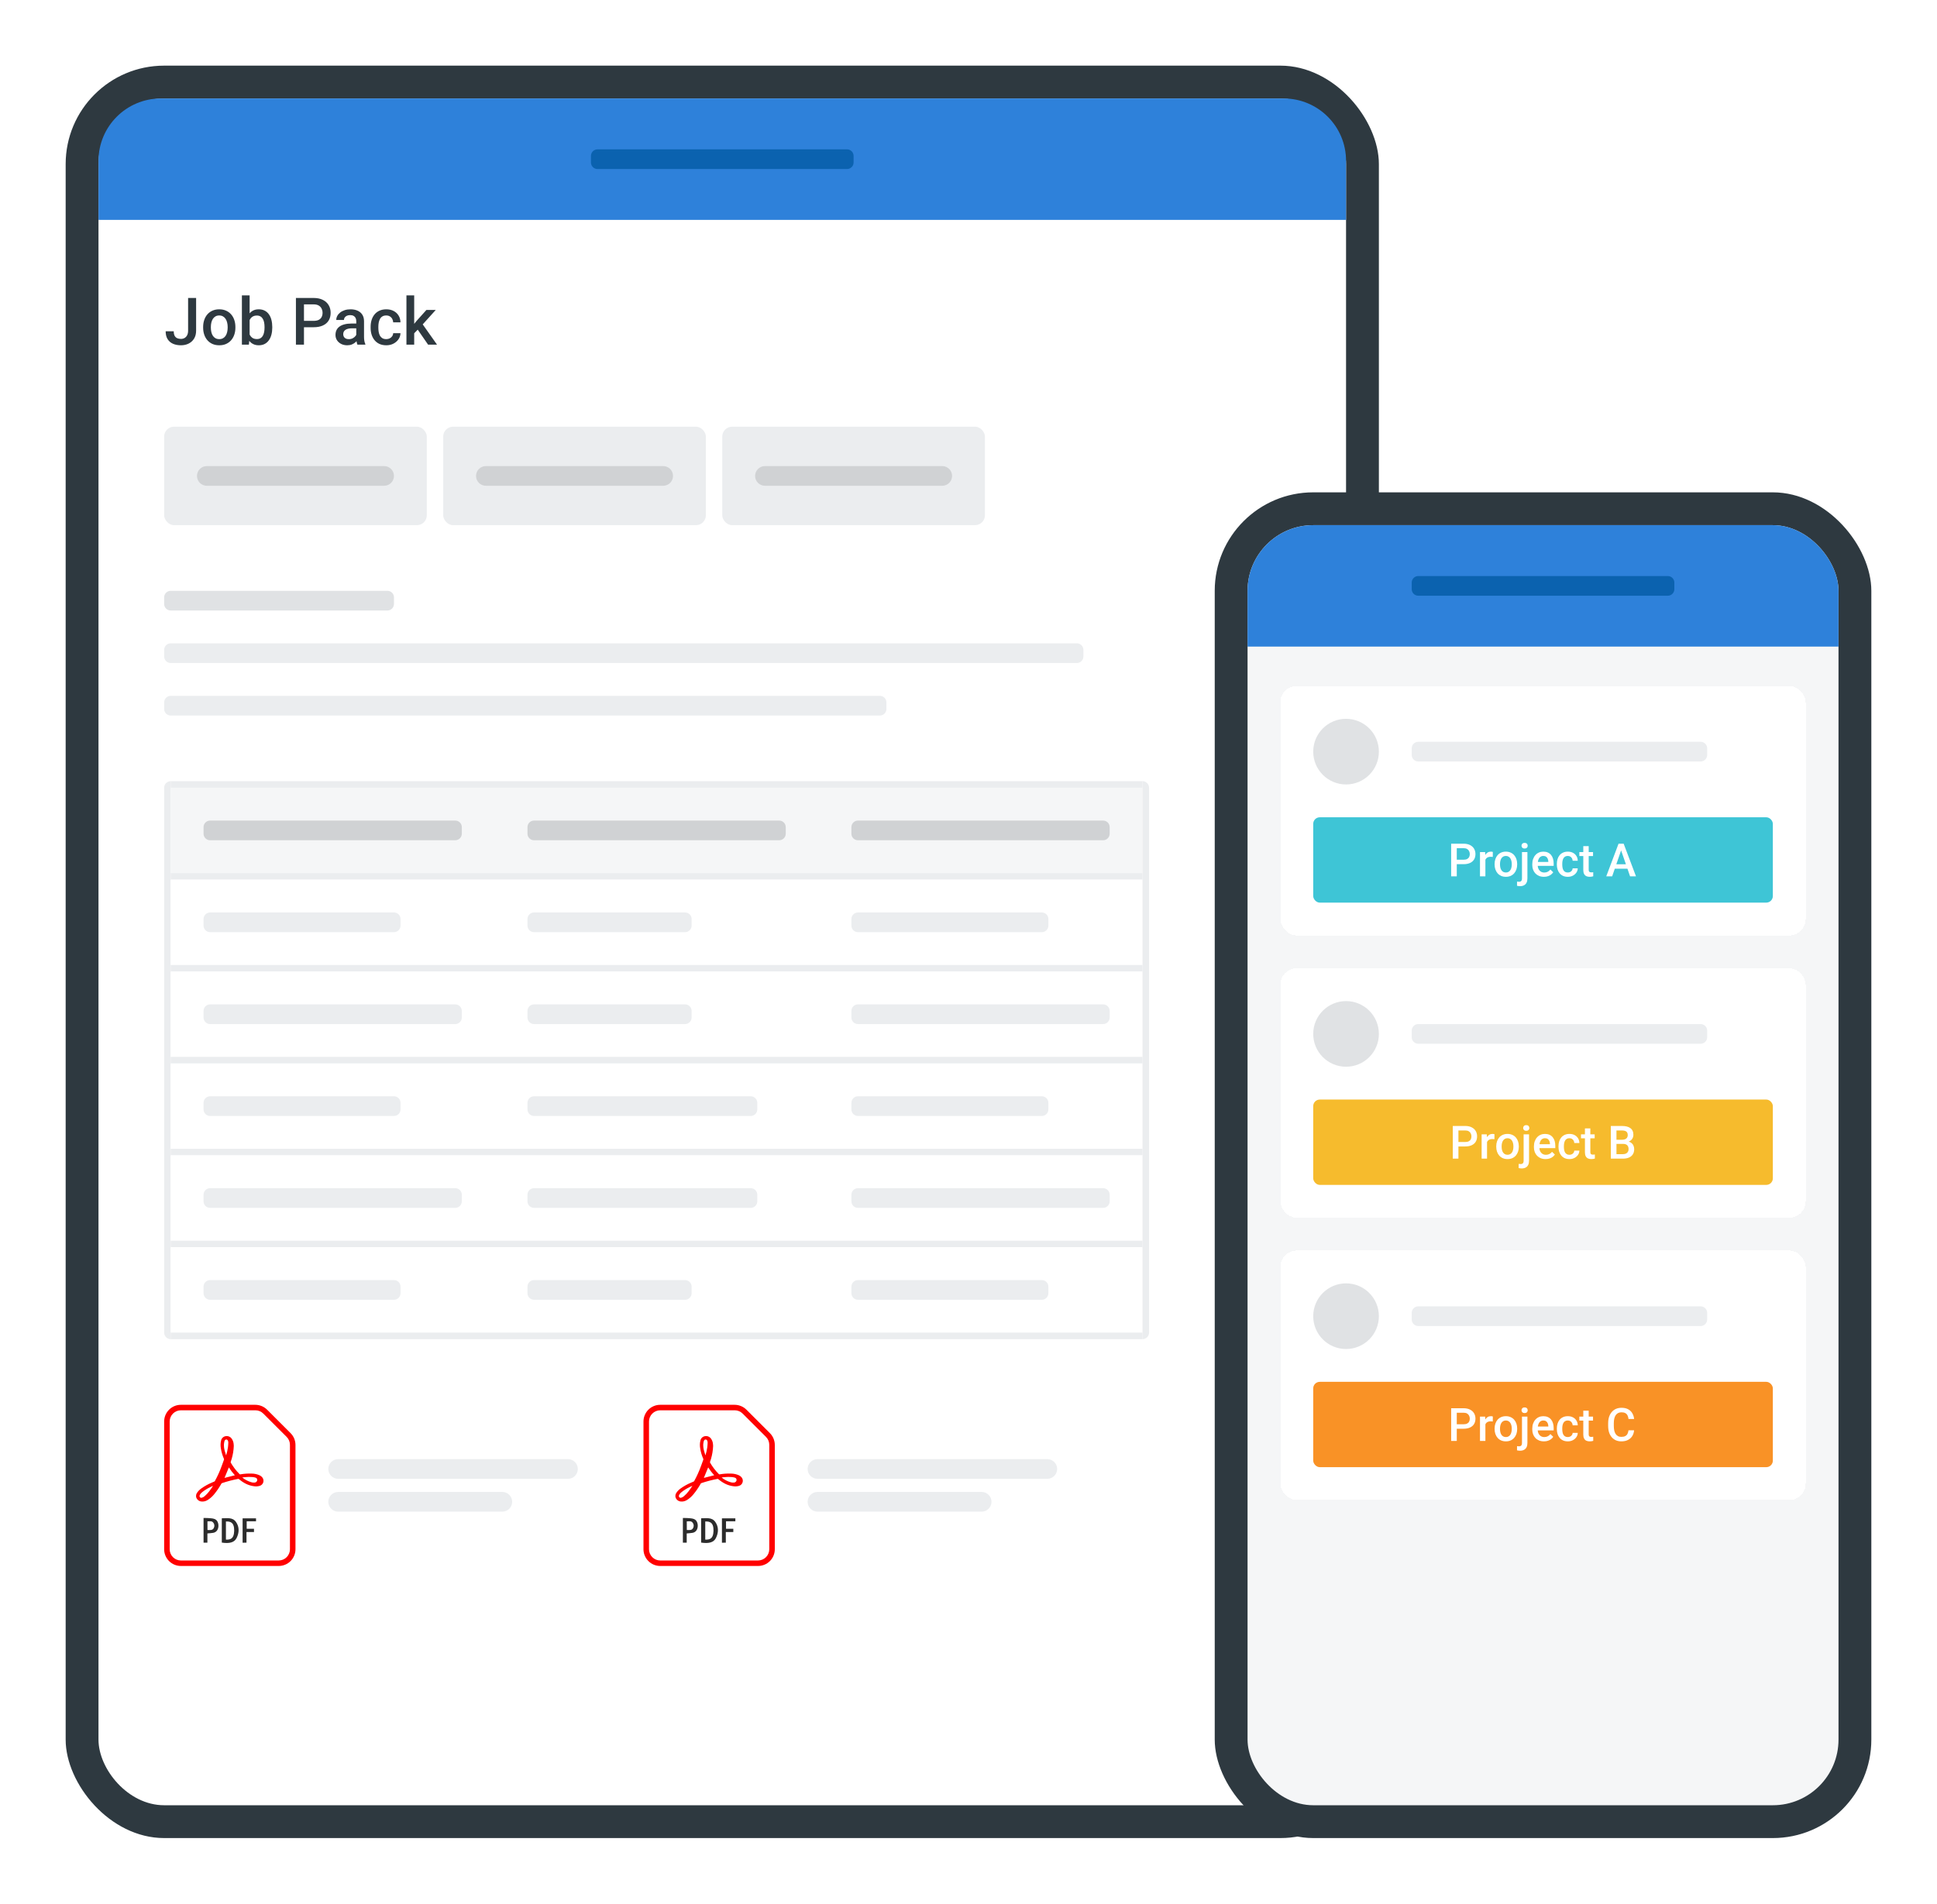 <svg width="590" height="580" viewBox="0 0 590 580" fill="none" xmlns="http://www.w3.org/2000/svg">
<g filter="url(#filter0_d_8_4603)">
<rect x="20" y="15" width="400" height="540" rx="30" fill="#2E3940"/>
<rect x="30" y="25" width="380" height="520" rx="20" fill="white"/>
<path d="M30 44C30 33.507 38.507 25 49 25H391C401.493 25 410 33.507 410 44V62H30V44Z" fill="#2E81DA"/>
<path d="M180 42.5C180 41.395 180.895 40.5 182 40.5H258C259.105 40.5 260 41.395 260 42.5V44.5C260 45.605 259.105 46.5 258 46.5H182C180.895 46.5 180 45.605 180 44.5V42.5Z" fill="#0B62AF"/>
<path d="M57.295 95.732V85.781H59.736V95.732C59.736 96.676 59.535 97.481 59.131 98.144C58.727 98.809 58.177 99.316 57.48 99.668C56.784 100.02 55.993 100.195 55.107 100.195C54.203 100.195 53.398 100.042 52.695 99.736C51.999 99.43 51.452 98.962 51.055 98.33C50.658 97.699 50.459 96.898 50.459 95.928H52.92C52.92 96.488 53.008 96.94 53.184 97.285C53.366 97.624 53.62 97.871 53.945 98.027C54.277 98.177 54.665 98.252 55.107 98.252C55.531 98.252 55.905 98.158 56.23 97.969C56.562 97.773 56.823 97.49 57.012 97.119C57.2 96.742 57.295 96.279 57.295 95.732ZM61.875 94.834V94.609C61.875 93.848 61.986 93.141 62.207 92.49C62.428 91.833 62.747 91.263 63.164 90.781C63.587 90.293 64.102 89.915 64.707 89.648C65.319 89.375 66.009 89.238 66.777 89.238C67.552 89.238 68.242 89.375 68.848 89.648C69.46 89.915 69.977 90.293 70.4 90.781C70.824 91.263 71.146 91.833 71.367 92.49C71.588 93.141 71.699 93.848 71.699 94.609V94.834C71.699 95.596 71.588 96.302 71.367 96.953C71.146 97.604 70.824 98.174 70.4 98.662C69.977 99.144 69.463 99.522 68.857 99.795C68.252 100.062 67.565 100.195 66.797 100.195C66.022 100.195 65.329 100.062 64.717 99.795C64.111 99.522 63.597 99.144 63.174 98.662C62.751 98.174 62.428 97.604 62.207 96.953C61.986 96.302 61.875 95.596 61.875 94.834ZM64.228 94.609V94.834C64.228 95.309 64.277 95.758 64.375 96.182C64.473 96.605 64.626 96.976 64.834 97.295C65.042 97.614 65.309 97.865 65.635 98.047C65.96 98.229 66.348 98.32 66.797 98.32C67.233 98.32 67.611 98.229 67.93 98.047C68.255 97.865 68.522 97.614 68.731 97.295C68.939 96.976 69.092 96.605 69.189 96.182C69.294 95.758 69.346 95.309 69.346 94.834V94.609C69.346 94.141 69.294 93.698 69.189 93.281C69.092 92.858 68.936 92.484 68.721 92.158C68.512 91.833 68.245 91.579 67.92 91.397C67.601 91.208 67.22 91.113 66.777 91.113C66.335 91.113 65.951 91.208 65.625 91.397C65.306 91.579 65.042 91.833 64.834 92.158C64.626 92.484 64.473 92.858 64.375 93.281C64.277 93.698 64.228 94.141 64.228 94.609ZM73.682 85H76.035V97.744L75.811 100H73.682V85ZM82.93 94.619V94.824C82.93 95.606 82.842 96.325 82.666 96.982C82.497 97.633 82.236 98.2 81.885 98.682C81.54 99.163 81.11 99.538 80.596 99.805C80.088 100.065 79.499 100.195 78.828 100.195C78.171 100.195 77.598 100.072 77.109 99.824C76.621 99.577 76.211 99.225 75.879 98.769C75.553 98.314 75.29 97.77 75.088 97.139C74.886 96.507 74.743 95.811 74.658 95.049V94.394C74.743 93.626 74.886 92.93 75.088 92.305C75.29 91.673 75.553 91.13 75.879 90.674C76.211 90.212 76.618 89.857 77.1 89.609C77.588 89.362 78.158 89.238 78.809 89.238C79.486 89.238 80.081 89.368 80.596 89.629C81.117 89.889 81.549 90.26 81.894 90.742C82.24 91.217 82.497 91.784 82.666 92.441C82.842 93.099 82.93 93.825 82.93 94.619ZM80.576 94.824V94.619C80.576 94.144 80.537 93.698 80.459 93.281C80.381 92.858 80.251 92.487 80.068 92.168C79.893 91.849 79.652 91.598 79.346 91.416C79.046 91.227 78.672 91.133 78.223 91.133C77.806 91.133 77.448 91.204 77.148 91.348C76.849 91.491 76.598 91.686 76.397 91.934C76.195 92.181 76.035 92.467 75.918 92.793C75.807 93.118 75.732 93.47 75.693 93.848V95.615C75.752 96.103 75.876 96.553 76.064 96.963C76.26 97.367 76.533 97.692 76.885 97.939C77.236 98.18 77.689 98.301 78.242 98.301C78.678 98.301 79.046 98.213 79.346 98.037C79.645 97.861 79.883 97.617 80.059 97.305C80.241 96.986 80.371 96.615 80.449 96.191C80.534 95.768 80.576 95.312 80.576 94.824ZM95.537 94.697H91.836V92.754H95.537C96.182 92.754 96.703 92.65 97.1 92.441C97.497 92.233 97.787 91.947 97.969 91.582C98.158 91.211 98.252 90.788 98.252 90.312C98.252 89.863 98.158 89.443 97.969 89.053C97.787 88.656 97.497 88.337 97.1 88.096C96.703 87.855 96.182 87.734 95.537 87.734H92.588V100H90.137V85.781H95.537C96.637 85.781 97.572 85.977 98.34 86.367C99.115 86.751 99.704 87.285 100.107 87.969C100.511 88.646 100.713 89.421 100.713 90.293C100.713 91.211 100.511 91.999 100.107 92.656C99.704 93.314 99.115 93.818 98.34 94.17C97.572 94.522 96.637 94.697 95.537 94.697ZM108.516 97.881V92.842C108.516 92.464 108.447 92.139 108.311 91.865C108.174 91.592 107.965 91.38 107.686 91.231C107.412 91.081 107.067 91.006 106.65 91.006C106.266 91.006 105.934 91.071 105.654 91.201C105.374 91.331 105.156 91.507 105 91.728C104.844 91.95 104.766 92.201 104.766 92.481H102.422C102.422 92.064 102.523 91.66 102.725 91.269C102.926 90.879 103.219 90.531 103.604 90.225C103.988 89.919 104.447 89.678 104.98 89.502C105.514 89.326 106.113 89.238 106.777 89.238C107.572 89.238 108.275 89.372 108.887 89.639C109.505 89.906 109.99 90.309 110.342 90.85C110.7 91.383 110.879 92.054 110.879 92.861V97.559C110.879 98.04 110.911 98.473 110.977 98.857C111.048 99.235 111.149 99.564 111.279 99.844V100H108.867C108.757 99.746 108.669 99.424 108.604 99.033C108.545 98.636 108.516 98.252 108.516 97.881ZM108.857 93.574L108.877 95.029H107.188C106.751 95.029 106.367 95.072 106.035 95.156C105.703 95.234 105.426 95.352 105.205 95.508C104.984 95.664 104.818 95.853 104.707 96.074C104.596 96.296 104.541 96.546 104.541 96.826C104.541 97.106 104.606 97.363 104.736 97.598C104.867 97.826 105.055 98.005 105.303 98.135C105.557 98.265 105.863 98.33 106.221 98.33C106.702 98.33 107.122 98.232 107.48 98.037C107.845 97.835 108.132 97.591 108.34 97.305C108.548 97.012 108.659 96.735 108.672 96.475L109.434 97.519C109.355 97.787 109.222 98.073 109.033 98.379C108.844 98.685 108.597 98.978 108.291 99.258C107.992 99.531 107.63 99.756 107.207 99.932C106.79 100.107 106.309 100.195 105.762 100.195C105.072 100.195 104.456 100.059 103.916 99.785C103.376 99.505 102.952 99.131 102.646 98.662C102.34 98.187 102.188 97.65 102.188 97.051C102.188 96.491 102.292 95.996 102.5 95.566C102.715 95.13 103.027 94.766 103.438 94.473C103.854 94.18 104.362 93.958 104.961 93.809C105.56 93.652 106.243 93.574 107.012 93.574H108.857ZM117.656 98.32C118.04 98.32 118.385 98.245 118.691 98.096C119.004 97.939 119.255 97.725 119.443 97.451C119.639 97.178 119.746 96.862 119.766 96.504H121.982C121.969 97.188 121.768 97.809 121.377 98.369C120.986 98.929 120.469 99.375 119.824 99.707C119.18 100.033 118.467 100.195 117.686 100.195C116.878 100.195 116.175 100.059 115.576 99.785C114.977 99.505 114.479 99.121 114.082 98.633C113.685 98.144 113.385 97.581 113.184 96.943C112.988 96.305 112.891 95.622 112.891 94.893V94.551C112.891 93.822 112.988 93.138 113.184 92.5C113.385 91.856 113.685 91.289 114.082 90.801C114.479 90.312 114.977 89.932 115.576 89.658C116.175 89.378 116.875 89.238 117.676 89.238C118.522 89.238 119.264 89.408 119.902 89.746C120.54 90.078 121.042 90.544 121.406 91.143C121.777 91.735 121.969 92.425 121.982 93.213H119.766C119.746 92.822 119.648 92.471 119.473 92.158C119.303 91.839 119.062 91.585 118.75 91.397C118.444 91.208 118.076 91.113 117.646 91.113C117.171 91.113 116.777 91.211 116.465 91.406C116.152 91.595 115.908 91.856 115.732 92.188C115.557 92.513 115.43 92.881 115.352 93.291C115.28 93.695 115.244 94.115 115.244 94.551V94.893C115.244 95.329 115.28 95.752 115.352 96.162C115.423 96.572 115.547 96.94 115.723 97.266C115.905 97.585 116.152 97.842 116.465 98.037C116.777 98.226 117.174 98.32 117.656 98.32ZM126.162 85V100H123.799V85H126.162ZM132.725 89.434L128.125 94.531L125.605 97.109L124.99 95.117L126.895 92.764L129.883 89.434H132.725ZM130.391 100L126.963 95.039L128.447 93.389L133.115 100H130.391Z" fill="#2E3940"/>
<rect x="50" y="125" width="80" height="30" rx="3" fill="#EBEDEF"/>
<path d="M60 140C60 138.343 61.343 137 63 137H117C118.657 137 120 138.343 120 140C120 141.657 118.657 143 117 143H63C61.343 143 60 141.657 60 140Z" fill="#D0D2D4"/>
<rect x="135" y="125" width="80" height="30" rx="3" fill="#EBEDEF"/>
<path d="M145 140C145 138.343 146.343 137 148 137H202C203.657 137 205 138.343 205 140C205 141.657 203.657 143 202 143H148C146.343 143 145 141.657 145 140Z" fill="#D0D2D4"/>
<rect x="220" y="125" width="80" height="30" rx="3" fill="#EBEDEF"/>
<path d="M230 140C230 138.343 231.343 137 233 137H287C288.657 137 290 138.343 290 140C290 141.657 288.657 143 287 143H233C231.343 143 230 141.657 230 140Z" fill="#D0D2D4"/>
<path d="M50 177C50 175.895 50.895 175 52 175H118C119.105 175 120 175.895 120 177V179C120 180.105 119.105 181 118 181H52C50.895 181 50 180.105 50 179V177Z" fill="#E0E2E4"/>
<path d="M50 193C50 191.895 50.895 191 52 191H328C329.105 191 330 191.895 330 193V195C330 196.105 329.105 197 328 197H52C50.895 197 50 196.105 50 195V193Z" fill="#EBEDEF"/>
<path d="M50 209C50 207.895 50.895 207 52 207H268C269.105 207 270 207.895 270 209V211C270 212.105 269.105 213 268 213H52C50.895 213 50 212.105 50 211V209Z" fill="#EBEDEF"/>
<path d="M50 235C50 233.895 50.895 233 52 233V403C50.895 403 50 402.105 50 401V235Z" fill="#EBEDEF"/>
<rect x="52" y="233" width="296" height="2" fill="#EBEDEF"/>
<rect width="296" height="26" transform="translate(52 235)" fill="#F5F6F7"/>
<path d="M62 247C62 245.895 62.895 245 64 245H138.667C139.771 245 140.667 245.895 140.667 247V249C140.667 250.105 139.771 251 138.667 251H64C62.895 251 62 250.105 62 249V247Z" fill="#D0D2D4"/>
<path d="M160.667 247C160.667 245.895 161.562 245 162.667 245H237.333C238.438 245 239.333 245.895 239.333 247V249C239.333 250.105 238.438 251 237.333 251H162.667C161.562 251 160.667 250.105 160.667 249V247Z" fill="#D0D2D4"/>
<path d="M259.333 247C259.333 245.895 260.229 245 261.333 245H336C337.105 245 338 245.895 338 247V249C338 250.105 337.105 251 336 251H261.333C260.229 251 259.333 250.105 259.333 249V247Z" fill="#D0D2D4"/>
<rect x="52" y="261" width="296" height="2" fill="#EBEDEF"/>
<rect width="296" height="26" transform="translate(52 263)" fill="white"/>
<path d="M62 275C62 273.895 62.895 273 64 273H120C121.105 273 122 273.895 122 275V277C122 278.105 121.105 279 120 279H64C62.895 279 62 278.105 62 277V275Z" fill="#EBEDEF"/>
<path d="M160.667 275C160.667 273.895 161.562 273 162.667 273H208.667C209.771 273 210.667 273.895 210.667 275V277C210.667 278.105 209.771 279 208.667 279H162.667C161.562 279 160.667 278.105 160.667 277V275Z" fill="#EBEDEF"/>
<path d="M259.333 275C259.333 273.895 260.229 273 261.333 273H317.333C318.438 273 319.333 273.895 319.333 275V277C319.333 278.105 318.438 279 317.333 279H261.333C260.229 279 259.333 278.105 259.333 277V275Z" fill="#EBEDEF"/>
<rect x="52" y="289" width="296" height="2" fill="#EBEDEF"/>
<rect width="296" height="26" transform="translate(52 291)" fill="white"/>
<path d="M62 303C62 301.895 62.895 301 64 301H138.667C139.771 301 140.667 301.895 140.667 303V305C140.667 306.105 139.771 307 138.667 307H64C62.895 307 62 306.105 62 305V303Z" fill="#EBEDEF"/>
<path d="M160.667 303C160.667 301.895 161.562 301 162.667 301H208.667C209.771 301 210.667 301.895 210.667 303V305C210.667 306.105 209.771 307 208.667 307H162.667C161.562 307 160.667 306.105 160.667 305V303Z" fill="#EBEDEF"/>
<path d="M259.333 303C259.333 301.895 260.229 301 261.333 301H336C337.105 301 338 301.895 338 303V305C338 306.105 337.105 307 336 307H261.333C260.229 307 259.333 306.105 259.333 305V303Z" fill="#EBEDEF"/>
<rect x="52" y="317" width="296" height="2" fill="#EBEDEF"/>
<rect width="296" height="26" transform="translate(52 319)" fill="white"/>
<path d="M62 331C62 329.895 62.895 329 64 329H120C121.105 329 122 329.895 122 331V333C122 334.105 121.105 335 120 335H64C62.895 335 62 334.105 62 333V331Z" fill="#EBEDEF"/>
<path d="M160.667 331C160.667 329.895 161.562 329 162.667 329H228.667C229.771 329 230.667 329.895 230.667 331V333C230.667 334.105 229.771 335 228.667 335H162.667C161.562 335 160.667 334.105 160.667 333V331Z" fill="#EBEDEF"/>
<path d="M259.333 331C259.333 329.895 260.229 329 261.333 329H317.333C318.438 329 319.333 329.895 319.333 331V333C319.333 334.105 318.438 335 317.333 335H261.333C260.229 335 259.333 334.105 259.333 333V331Z" fill="#EBEDEF"/>
<rect x="52" y="345" width="296" height="2" fill="#EBEDEF"/>
<rect width="296" height="26" transform="translate(52 347)" fill="white"/>
<path d="M62 359C62 357.895 62.895 357 64 357H138.667C139.771 357 140.667 357.895 140.667 359V361C140.667 362.105 139.771 363 138.667 363H64C62.895 363 62 362.105 62 361V359Z" fill="#EBEDEF"/>
<path d="M160.667 359C160.667 357.895 161.562 357 162.667 357H228.667C229.771 357 230.667 357.895 230.667 359V361C230.667 362.105 229.771 363 228.667 363H162.667C161.562 363 160.667 362.105 160.667 361V359Z" fill="#EBEDEF"/>
<path d="M259.333 359C259.333 357.895 260.229 357 261.333 357H336C337.105 357 338 357.895 338 359V361C338 362.105 337.105 363 336 363H261.333C260.229 363 259.333 362.105 259.333 361V359Z" fill="#EBEDEF"/>
<rect x="52" y="373" width="296" height="2" fill="#EBEDEF"/>
<rect width="296" height="26" transform="translate(52 375)" fill="white"/>
<path d="M62 387C62 385.895 62.895 385 64 385H120C121.105 385 122 385.895 122 387V389C122 390.105 121.105 391 120 391H64C62.895 391 62 390.105 62 389V387Z" fill="#EBEDEF"/>
<path d="M160.667 387C160.667 385.895 161.562 385 162.667 385H208.667C209.771 385 210.667 385.895 210.667 387V389C210.667 390.105 209.771 391 208.667 391H162.667C161.562 391 160.667 390.105 160.667 389V387Z" fill="#EBEDEF"/>
<path d="M259.333 387C259.333 385.895 260.229 385 261.333 385H317.333C318.438 385 319.333 385.895 319.333 387V389C319.333 390.105 318.438 391 317.333 391H261.333C260.229 391 259.333 390.105 259.333 389V387Z" fill="#EBEDEF"/>
<rect x="52" y="401" width="296" height="2" fill="#EBEDEF"/>
<path d="M350 235C350 233.895 349.105 233 348 233V403C349.105 403 350 402.105 350 401V235Z" fill="#EBEDEF"/>
<path d="M90 435.206V467.007C90 468.357 89.463 469.652 88.508 470.607C87.553 471.562 86.257 472.099 84.906 472.099H55.094C53.743 472.099 52.447 471.562 51.492 470.607C50.537 469.652 50 468.357 50 467.007V428.092C50 426.742 50.537 425.446 51.492 424.491C52.447 423.536 53.743 423 55.094 423H77.775C79.125 423.005 80.417 423.543 81.371 424.498L88.49 431.614C89.45 432.564 89.993 433.856 90 435.206Z" fill="#FF0000"/>
<path d="M88.316 435.206V467.007C88.315 467.914 87.954 468.783 87.312 469.424C86.671 470.065 85.802 470.426 84.895 470.427H55.094C54.188 470.424 53.321 470.063 52.681 469.421C52.041 468.78 51.682 467.912 51.681 467.007V428.092C51.682 427.185 52.043 426.315 52.684 425.674C53.326 425.033 54.196 424.672 55.103 424.671H77.784C78.234 424.67 78.68 424.758 79.096 424.93C79.511 425.103 79.888 425.356 80.206 425.675L87.322 432.789C87.639 433.106 87.89 433.483 88.061 433.898C88.232 434.313 88.319 434.757 88.316 435.206Z" fill="white"/>
<path d="M71.21 435.532C71.162 436.862 70.947 438.18 70.572 439.456C70.482 439.756 70.374 440.076 70.272 440.388C70.249 440.453 70.249 440.526 70.272 440.591C71.009 441.876 71.911 443.059 72.954 444.111C72.983 444.145 73.022 444.17 73.064 444.184C73.107 444.198 73.153 444.2 73.197 444.189C74.334 443.989 75.489 443.909 76.642 443.952C77.495 443.954 78.337 444.14 79.111 444.497C79.409 444.637 79.671 444.842 79.878 445.096C80.054 445.304 80.175 445.553 80.229 445.82C80.283 446.087 80.269 446.363 80.188 446.623C80.107 446.883 79.962 447.119 79.766 447.308C79.57 447.497 79.329 447.634 79.066 447.705C78.507 447.864 77.92 447.897 77.347 447.804C75.594 447.582 74.12 446.771 72.795 445.65C72.757 445.612 72.708 445.586 72.655 445.573C72.603 445.56 72.547 445.562 72.496 445.579C70.85 445.895 69.228 446.32 67.639 446.852C67.552 446.879 67.479 446.939 67.435 447.019C66.811 448.143 66.087 449.209 65.272 450.203C64.69 450.94 63.98 451.565 63.174 452.048C62.612 452.393 61.95 452.536 61.296 452.453C60.931 452.411 60.587 452.259 60.31 452.018C60.033 451.777 59.836 451.457 59.744 451.102C59.702 450.872 59.707 450.637 59.758 450.409C59.81 450.182 59.907 449.967 60.043 449.778C60.381 449.279 60.808 448.845 61.302 448.499C62.306 447.781 63.387 447.178 64.526 446.702C64.768 446.591 65.02 446.498 65.26 446.387C65.345 446.351 65.417 446.288 65.463 446.208C66.269 444.743 66.958 443.218 67.525 441.646C67.768 441.002 67.998 440.355 68.229 439.708C68.252 439.642 68.252 439.57 68.229 439.504C67.764 438.463 67.442 437.364 67.27 436.236C67.131 435.461 67.155 434.666 67.339 433.9C67.4 433.574 67.558 433.273 67.791 433.037C68.024 432.8 68.323 432.639 68.648 432.573C69.012 432.488 69.394 432.516 69.741 432.654C70.089 432.791 70.386 433.032 70.593 433.343C70.923 433.817 71.121 434.37 71.168 434.945C71.189 435.167 71.198 435.386 71.21 435.532ZM73.826 445.135C73.832 445.151 73.84 445.166 73.85 445.18L73.955 445.267C74.717 445.86 75.584 446.304 76.511 446.576C76.858 446.698 77.23 446.736 77.595 446.687C77.768 446.67 77.931 446.601 78.063 446.489C78.195 446.378 78.29 446.228 78.335 446.061C78.36 445.969 78.366 445.873 78.353 445.779C78.341 445.685 78.309 445.595 78.261 445.513C78.213 445.431 78.148 445.36 78.072 445.303C77.996 445.247 77.909 445.206 77.817 445.183C77.513 445.092 77.201 445.034 76.885 445.009C76.135 444.948 75.38 444.958 74.632 445.039C74.365 445.063 74.099 445.102 73.826 445.135ZM64.837 447.744L64.813 447.714C64.583 447.825 64.349 447.93 64.121 448.041C63.203 448.464 62.341 449 61.556 449.637C61.284 449.843 61.058 450.103 60.891 450.401C60.81 450.549 60.77 450.715 60.774 450.883C60.786 450.963 60.816 451.039 60.861 451.106C60.907 451.173 60.967 451.228 61.037 451.269C61.107 451.309 61.185 451.333 61.266 451.339C61.346 451.345 61.427 451.332 61.502 451.303C61.804 451.215 62.081 451.061 62.314 450.85C63.366 449.979 64.115 448.864 64.864 447.744H64.837ZM68.843 438.366H68.885C69.137 437.565 69.323 436.744 69.439 435.913C69.49 435.43 69.535 434.945 69.544 434.46C69.538 434.251 69.485 434.046 69.388 433.861C69.349 433.778 69.287 433.707 69.21 433.656C69.133 433.605 69.044 433.576 68.953 433.572C68.861 433.567 68.769 433.587 68.688 433.63C68.606 433.673 68.538 433.737 68.49 433.816C68.434 433.89 68.394 433.973 68.37 434.062C68.292 434.373 68.238 434.689 68.208 435.008C68.181 435.674 68.259 436.34 68.439 436.982C68.574 437.44 68.72 437.902 68.855 438.366H68.843ZM68.385 445.273L71.537 444.47C70.863 443.723 70.251 442.922 69.709 442.074L68.385 445.273Z" fill="#FF0000"/>
<path d="M67.561 464.977V457.572C69.116 457.608 70.809 457.171 71.881 458.695C72.954 460.22 72.882 461.972 72.049 463.614C71.375 464.938 69.916 465.333 67.561 464.977ZM68.816 458.543V464.066C70.293 464.147 71.007 463.644 71.249 462.269C71.35 461.675 71.362 461.069 71.285 460.472C71.102 459.04 70.353 458.471 68.816 458.543Z" fill="#2C2C2C"/>
<path d="M63.172 462.19V464.997H62.003V457.479C65.149 457.479 65.455 457.844 65.547 457.889C66.228 458.21 66.587 459.105 66.524 460.049C66.455 461.094 65.877 461.846 64.936 462.005C64.388 462.104 63.825 462.125 63.172 462.19ZM63.201 461.145C63.953 461.145 64.7 461.301 65.098 460.576C65.248 460.321 65.317 460.027 65.296 459.732C65.276 459.437 65.167 459.155 64.984 458.923C64.517 458.291 63.834 458.518 63.186 458.515L63.201 461.145Z" fill="#2C2C2C"/>
<path d="M73.898 465.016V457.59H77.985V458.489H75.138V460.768H77.365C77.365 461.289 77.365 461.43 77.365 461.754H75.079V465.001L73.898 465.016Z" fill="#2C2C2C"/>
<path d="M100 442.549C100 440.893 101.343 439.549 103 439.549H173C174.657 439.549 176 440.893 176 442.549C176 444.206 174.657 445.549 173 445.549H103C101.343 445.549 100 444.206 100 442.549Z" fill="#EBEDEF"/>
<path d="M100 452.549C100 450.893 101.343 449.549 103 449.549H153C154.657 449.549 156 450.893 156 452.549C156 454.206 154.657 455.549 153 455.549H103C101.343 455.549 100 454.206 100 452.549Z" fill="#EBEDEF"/>
<path d="M236 435.206V467.007C236 468.357 235.463 469.652 234.508 470.607C233.553 471.562 232.257 472.099 230.906 472.099H201.094C199.743 472.099 198.447 471.562 197.492 470.607C196.537 469.652 196 468.357 196 467.007V428.092C196 426.742 196.537 425.446 197.492 424.491C198.447 423.536 199.743 423 201.094 423H223.775C225.125 423.005 226.417 423.543 227.371 424.498L234.49 431.614C235.45 432.564 235.993 433.856 236 435.206Z" fill="#FF0000"/>
<path d="M234.316 435.206V467.007C234.315 467.914 233.954 468.783 233.312 469.424C232.671 470.065 231.802 470.426 230.895 470.427H201.094C200.188 470.424 199.321 470.063 198.681 469.421C198.041 468.78 197.682 467.912 197.681 467.007V428.092C197.682 427.185 198.043 426.315 198.684 425.674C199.326 425.033 200.196 424.672 201.103 424.671H223.785C224.234 424.67 224.68 424.758 225.096 424.93C225.511 425.103 225.889 425.356 226.205 425.675L233.322 432.789C233.639 433.106 233.89 433.483 234.061 433.898C234.232 434.313 234.319 434.757 234.316 435.206Z" fill="white"/>
<path d="M217.21 435.532C217.162 436.862 216.947 438.18 216.572 439.456C216.482 439.756 216.374 440.076 216.272 440.388C216.249 440.453 216.249 440.526 216.272 440.591C217.009 441.876 217.911 443.059 218.954 444.111C218.983 444.145 219.022 444.17 219.064 444.184C219.107 444.198 219.153 444.2 219.197 444.189C220.334 443.989 221.489 443.909 222.642 443.952C223.495 443.954 224.337 444.14 225.111 444.497C225.409 444.637 225.671 444.842 225.878 445.096C226.054 445.304 226.175 445.553 226.229 445.82C226.283 446.087 226.269 446.363 226.188 446.623C226.107 446.883 225.962 447.119 225.766 447.308C225.57 447.497 225.329 447.634 225.066 447.705C224.507 447.864 223.92 447.897 223.347 447.804C221.594 447.582 220.12 446.771 218.795 445.65C218.757 445.612 218.708 445.586 218.655 445.573C218.603 445.56 218.547 445.562 218.496 445.579C216.85 445.895 215.228 446.32 213.639 446.852C213.552 446.879 213.479 446.939 213.435 447.019C212.811 448.143 212.087 449.209 211.272 450.203C210.69 450.94 209.979 451.565 209.174 452.048C208.613 452.393 207.95 452.536 207.296 452.453C206.931 452.411 206.587 452.259 206.31 452.018C206.033 451.777 205.836 451.457 205.744 451.102C205.702 450.872 205.707 450.637 205.758 450.409C205.81 450.182 205.907 449.967 206.043 449.778C206.381 449.279 206.808 448.845 207.302 448.499C208.305 447.781 209.387 447.178 210.526 446.702C210.768 446.591 211.02 446.498 211.26 446.387C211.345 446.351 211.417 446.288 211.463 446.208C212.269 444.743 212.958 443.218 213.525 441.646C213.768 441.002 213.998 440.355 214.229 439.708C214.252 439.642 214.252 439.57 214.229 439.504C213.764 438.463 213.442 437.364 213.27 436.236C213.131 435.461 213.155 434.666 213.339 433.9C213.4 433.574 213.558 433.273 213.791 433.037C214.024 432.8 214.323 432.639 214.648 432.573C215.012 432.488 215.394 432.516 215.741 432.654C216.089 432.791 216.386 433.032 216.593 433.343C216.923 433.817 217.121 434.37 217.168 434.945C217.189 435.167 217.198 435.386 217.21 435.532ZM219.826 445.135C219.832 445.151 219.84 445.166 219.85 445.18L219.955 445.267C220.717 445.86 221.584 446.304 222.511 446.576C222.858 446.698 223.23 446.736 223.595 446.687C223.768 446.67 223.931 446.601 224.063 446.489C224.195 446.378 224.29 446.228 224.335 446.061C224.36 445.969 224.366 445.873 224.353 445.779C224.341 445.685 224.309 445.595 224.261 445.513C224.213 445.431 224.148 445.36 224.072 445.303C223.996 445.247 223.909 445.206 223.817 445.183C223.513 445.092 223.201 445.034 222.885 445.009C222.135 444.948 221.38 444.958 220.632 445.039C220.365 445.063 220.099 445.102 219.826 445.135ZM210.837 447.744L210.813 447.714C210.583 447.825 210.349 447.93 210.121 448.041C209.203 448.464 208.341 449 207.556 449.637C207.284 449.843 207.058 450.103 206.891 450.401C206.81 450.549 206.77 450.715 206.774 450.883C206.786 450.963 206.816 451.039 206.862 451.106C206.907 451.173 206.967 451.228 207.037 451.269C207.107 451.309 207.185 451.333 207.266 451.339C207.346 451.345 207.427 451.332 207.502 451.303C207.804 451.215 208.082 451.061 208.314 450.85C209.366 449.979 210.115 448.864 210.864 447.744H210.837ZM214.843 438.366H214.885C215.137 437.565 215.323 436.744 215.439 435.913C215.49 435.43 215.535 434.945 215.544 434.46C215.538 434.251 215.485 434.046 215.389 433.861C215.349 433.778 215.287 433.707 215.21 433.656C215.134 433.605 215.044 433.576 214.952 433.572C214.86 433.567 214.769 433.587 214.687 433.63C214.606 433.673 214.538 433.737 214.49 433.816C214.434 433.89 214.394 433.973 214.37 434.062C214.292 434.373 214.238 434.689 214.208 435.008C214.181 435.674 214.259 436.34 214.439 436.982C214.574 437.44 214.72 437.902 214.855 438.366H214.843ZM214.385 445.273L217.537 444.47C216.863 443.723 216.252 442.922 215.709 442.074L214.385 445.273Z" fill="#FF0000"/>
<path d="M213.561 464.977V457.572C215.116 457.608 216.809 457.171 217.881 458.695C218.954 460.22 218.882 461.972 218.049 463.614C217.375 464.938 215.916 465.333 213.561 464.977ZM214.816 458.543V464.066C216.293 464.147 217.006 463.644 217.249 462.269C217.35 461.675 217.362 461.069 217.285 460.472C217.102 459.04 216.353 458.471 214.816 458.543Z" fill="#2C2C2C"/>
<path d="M209.171 462.19V464.997H208.003V457.479C211.149 457.479 211.455 457.844 211.547 457.889C212.228 458.21 212.587 459.105 212.524 460.049C212.455 461.094 211.877 461.846 210.936 462.005C210.388 462.104 209.825 462.125 209.171 462.19ZM209.201 461.145C209.953 461.145 210.7 461.301 211.098 460.576C211.248 460.321 211.317 460.027 211.296 459.732C211.276 459.437 211.167 459.155 210.984 458.923C210.517 458.291 209.834 458.518 209.186 458.515L209.201 461.145Z" fill="#2C2C2C"/>
<path d="M219.898 465.016V457.59H223.985V458.489H221.139V460.768H223.365C223.365 461.289 223.365 461.43 223.365 461.754H221.079V465.001L219.898 465.016Z" fill="#2C2C2C"/>
<path d="M246 442.549C246 440.893 247.343 439.549 249 439.549H319C320.657 439.549 322 440.893 322 442.549C322 444.206 320.657 445.549 319 445.549H249C247.343 445.549 246 444.206 246 442.549Z" fill="#EBEDEF"/>
<path d="M246 452.549C246 450.893 247.343 449.549 249 449.549H299C300.657 449.549 302 450.893 302 452.549C302 454.206 300.657 455.549 299 455.549H249C247.343 455.549 246 454.206 246 452.549Z" fill="#EBEDEF"/>
</g>
<g filter="url(#filter1_d_8_4603)">
<rect x="370" y="145" width="200" height="410" rx="30" fill="#2E3940"/>
<g clip-path="url(#clip0_8_4603)">
<rect x="380" y="155" width="180" height="390" rx="20" fill="#F5F6F7"/>
<path d="M380 174C380 163.507 388.507 155 399 155H541C551.493 155 560 163.507 560 174V192H380V174Z" fill="#2E81DA"/>
<path d="M430 172.5C430 171.395 430.895 170.5 432 170.5H508C509.105 170.5 510 171.395 510 172.5V174.5C510 175.605 509.105 176.5 508 176.5H432C430.895 176.5 430 175.605 430 174.5V172.5Z" fill="#0B62AF"/>
<g filter="url(#filter2_d_8_4603)">
<rect x="390" y="202" width="160" height="76" rx="5" fill="white" shape-rendering="crispEdges"/>
<circle cx="410" cy="222" r="10" fill="#E0E2E4"/>
<path d="M430 221C430 219.895 430.895 219 432 219H518C519.105 219 520 219.895 520 221V223C520 224.105 519.105 225 518 225H432C430.895 225 430 224.105 430 223V221Z" fill="#EBEDEF"/>
<rect x="400" y="242" width="140" height="26" rx="2" fill="#3EC5D6"/>
<path d="M445.792 256.288H443.201V254.928H445.792C446.243 254.928 446.608 254.855 446.886 254.709C447.164 254.563 447.367 254.363 447.494 254.107C447.626 253.848 447.692 253.551 447.692 253.219C447.692 252.904 447.626 252.61 447.494 252.337C447.367 252.059 447.164 251.836 446.886 251.667C446.608 251.498 446.243 251.414 445.792 251.414H443.728V260H442.012V250.047H445.792C446.562 250.047 447.216 250.184 447.754 250.457C448.296 250.726 448.709 251.1 448.991 251.578C449.274 252.052 449.415 252.594 449.415 253.205C449.415 253.848 449.274 254.399 448.991 254.859C448.709 255.32 448.296 255.673 447.754 255.919C447.216 256.165 446.562 256.288 445.792 256.288ZM452.443 254.012V260H450.796V252.604H452.368L452.443 254.012ZM454.706 252.556L454.692 254.087C454.592 254.069 454.483 254.055 454.364 254.046C454.25 254.037 454.136 254.032 454.022 254.032C453.74 254.032 453.492 254.073 453.277 254.155C453.063 254.233 452.883 254.347 452.737 254.497C452.596 254.643 452.487 254.821 452.409 255.03C452.332 255.24 452.286 255.475 452.272 255.734L451.896 255.762C451.896 255.297 451.942 254.866 452.033 254.47C452.124 254.073 452.261 253.725 452.443 253.424C452.63 253.123 452.863 252.888 453.141 252.72C453.423 252.551 453.749 252.467 454.118 252.467C454.218 252.467 454.326 252.476 454.439 252.494C454.558 252.512 454.647 252.533 454.706 252.556ZM455.246 256.384V256.227C455.246 255.693 455.324 255.199 455.479 254.743C455.633 254.283 455.857 253.884 456.148 253.547C456.445 253.205 456.805 252.941 457.229 252.754C457.657 252.562 458.14 252.467 458.678 252.467C459.22 252.467 459.703 252.562 460.127 252.754C460.555 252.941 460.918 253.205 461.214 253.547C461.51 253.884 461.736 254.283 461.891 254.743C462.046 255.199 462.123 255.693 462.123 256.227V256.384C462.123 256.917 462.046 257.411 461.891 257.867C461.736 258.323 461.51 258.722 461.214 259.063C460.918 259.401 460.558 259.665 460.134 259.856C459.71 260.043 459.229 260.137 458.691 260.137C458.149 260.137 457.664 260.043 457.235 259.856C456.812 259.665 456.451 259.401 456.155 259.063C455.859 258.722 455.633 258.323 455.479 257.867C455.324 257.411 455.246 256.917 455.246 256.384ZM456.894 256.227V256.384C456.894 256.716 456.928 257.031 456.996 257.327C457.064 257.623 457.172 257.883 457.317 258.106C457.463 258.33 457.65 258.505 457.878 258.633C458.106 258.76 458.377 258.824 458.691 258.824C458.997 258.824 459.261 258.76 459.484 258.633C459.712 258.505 459.899 258.33 460.045 258.106C460.191 257.883 460.298 257.623 460.366 257.327C460.439 257.031 460.476 256.716 460.476 256.384V256.227C460.476 255.898 460.439 255.589 460.366 255.297C460.298 255.001 460.188 254.739 460.038 254.511C459.892 254.283 459.705 254.105 459.478 253.978C459.254 253.845 458.988 253.779 458.678 253.779C458.368 253.779 458.099 253.845 457.871 253.978C457.648 254.105 457.463 254.283 457.317 254.511C457.172 254.739 457.064 255.001 456.996 255.297C456.928 255.589 456.894 255.898 456.894 256.227ZM463.586 252.604H465.24V260.643C465.24 261.148 465.154 261.575 464.98 261.921C464.807 262.272 464.552 262.536 464.215 262.714C463.878 262.896 463.465 262.987 462.978 262.987C462.832 262.987 462.681 262.976 462.526 262.953C462.367 262.935 462.216 262.908 462.075 262.871L462.082 261.586C462.178 261.604 462.28 261.618 462.39 261.627C462.494 261.641 462.595 261.647 462.69 261.647C462.886 261.647 463.05 261.613 463.183 261.545C463.315 261.477 463.415 261.369 463.483 261.224C463.552 261.078 463.586 260.884 463.586 260.643V252.604ZM463.442 250.662C463.442 250.411 463.527 250.204 463.695 250.04C463.864 249.871 464.094 249.787 464.386 249.787C464.682 249.787 464.912 249.871 465.076 250.04C465.245 250.204 465.329 250.411 465.329 250.662C465.329 250.908 465.245 251.113 465.076 251.277C464.912 251.441 464.682 251.523 464.386 251.523C464.094 251.523 463.864 251.441 463.695 251.277C463.527 251.113 463.442 250.908 463.442 250.662ZM470.278 260.137C469.731 260.137 469.237 260.048 468.795 259.87C468.357 259.688 467.984 259.435 467.674 259.111C467.368 258.788 467.134 258.407 466.97 257.97C466.806 257.532 466.724 257.061 466.724 256.555V256.281C466.724 255.702 466.808 255.178 466.977 254.709C467.145 254.24 467.38 253.839 467.681 253.506C467.981 253.169 468.337 252.911 468.747 252.733C469.157 252.556 469.602 252.467 470.08 252.467C470.609 252.467 471.071 252.556 471.468 252.733C471.864 252.911 472.192 253.162 472.452 253.485C472.716 253.804 472.912 254.185 473.04 254.627C473.172 255.069 473.238 255.557 473.238 256.09V256.794H467.523V255.611H471.611V255.481C471.602 255.185 471.543 254.907 471.434 254.647C471.329 254.388 471.167 254.178 470.948 254.019C470.729 253.859 470.438 253.779 470.073 253.779C469.8 253.779 469.556 253.839 469.342 253.957C469.132 254.071 468.957 254.237 468.815 254.456C468.674 254.675 468.565 254.939 468.487 255.249C468.414 255.554 468.378 255.898 468.378 256.281V256.555C468.378 256.878 468.421 257.179 468.508 257.457C468.599 257.73 468.731 257.97 468.904 258.175C469.077 258.38 469.287 258.542 469.533 258.66C469.779 258.774 470.06 258.831 470.374 258.831C470.771 258.831 471.124 258.751 471.434 258.592C471.743 258.432 472.012 258.207 472.24 257.915L473.108 258.756C472.949 258.988 472.742 259.212 472.486 259.426C472.231 259.635 471.919 259.806 471.55 259.938C471.185 260.071 470.761 260.137 470.278 260.137ZM477.545 258.824C477.814 258.824 478.055 258.772 478.27 258.667C478.488 258.558 478.664 258.407 478.796 258.216C478.933 258.024 479.008 257.803 479.021 257.553H480.573C480.564 258.031 480.423 258.466 480.149 258.858C479.876 259.25 479.514 259.562 479.062 259.795C478.611 260.023 478.112 260.137 477.565 260.137C477 260.137 476.508 260.041 476.089 259.85C475.67 259.654 475.321 259.385 475.043 259.043C474.765 258.701 474.555 258.307 474.414 257.86C474.277 257.414 474.209 256.935 474.209 256.425V256.186C474.209 255.675 474.277 255.197 474.414 254.75C474.555 254.299 474.765 253.902 475.043 253.561C475.321 253.219 475.67 252.952 476.089 252.761C476.508 252.565 476.998 252.467 477.559 252.467C478.151 252.467 478.671 252.585 479.117 252.822C479.564 253.055 479.915 253.381 480.17 253.8C480.43 254.215 480.564 254.698 480.573 255.249H479.021C479.008 254.976 478.939 254.729 478.816 254.511C478.698 254.287 478.529 254.11 478.311 253.978C478.096 253.845 477.839 253.779 477.538 253.779C477.205 253.779 476.93 253.848 476.711 253.984C476.492 254.117 476.321 254.299 476.198 254.531C476.075 254.759 475.986 255.017 475.932 255.304C475.882 255.586 475.856 255.88 475.856 256.186V256.425C475.856 256.73 475.882 257.026 475.932 257.313C475.982 257.601 476.068 257.858 476.191 258.086C476.319 258.309 476.492 258.489 476.711 258.626C476.93 258.758 477.208 258.824 477.545 258.824ZM485.229 252.604V253.807H481.059V252.604H485.229ZM482.262 250.792H483.909V257.956C483.909 258.184 483.941 258.359 484.005 258.482C484.073 258.601 484.167 258.681 484.285 258.722C484.404 258.763 484.543 258.783 484.702 258.783C484.816 258.783 484.925 258.776 485.03 258.763C485.135 258.749 485.219 258.735 485.283 258.722L485.29 259.979C485.153 260.021 484.994 260.057 484.812 260.089C484.634 260.121 484.429 260.137 484.196 260.137C483.818 260.137 483.483 260.071 483.191 259.938C482.9 259.802 482.672 259.581 482.508 259.275C482.344 258.97 482.262 258.564 482.262 258.059V250.792ZM494.026 251.373L491.053 260H489.255L493.001 250.047H494.149L494.026 251.373ZM496.515 260L493.534 251.373L493.404 250.047H494.56L498.319 260H496.515ZM496.371 256.309V257.669H490.957V256.309H496.371Z" fill="white"/>
</g>
<g filter="url(#filter3_d_8_4603)">
<rect x="390" y="288" width="160" height="76" rx="5" fill="white" shape-rendering="crispEdges"/>
<circle cx="410" cy="308" r="10" fill="#E0E2E4"/>
<path d="M430 307C430 305.895 430.895 305 432 305H518C519.105 305 520 305.895 520 307V309C520 310.105 519.105 311 518 311H432C430.895 311 430 310.105 430 309V307Z" fill="#EBEDEF"/>
<rect x="400" y="328" width="140" height="26" rx="2" fill="#F6BB2D"/>
<path d="M446.292 342.288H443.701V340.928H446.292C446.743 340.928 447.108 340.855 447.386 340.709C447.664 340.563 447.867 340.363 447.994 340.107C448.126 339.848 448.192 339.551 448.192 339.219C448.192 338.904 448.126 338.61 447.994 338.337C447.867 338.059 447.664 337.836 447.386 337.667C447.108 337.498 446.743 337.414 446.292 337.414H444.228V346H442.512V336.047H446.292C447.062 336.047 447.716 336.184 448.254 336.457C448.796 336.726 449.209 337.1 449.491 337.578C449.774 338.052 449.915 338.594 449.915 339.205C449.915 339.848 449.774 340.399 449.491 340.859C449.209 341.32 448.796 341.673 448.254 341.919C447.716 342.165 447.062 342.288 446.292 342.288ZM452.943 340.012V346H451.296V338.604H452.868L452.943 340.012ZM455.206 338.556L455.192 340.087C455.092 340.069 454.983 340.055 454.864 340.046C454.75 340.037 454.636 340.032 454.522 340.032C454.24 340.032 453.992 340.073 453.777 340.155C453.563 340.233 453.383 340.347 453.237 340.497C453.096 340.643 452.987 340.821 452.909 341.03C452.832 341.24 452.786 341.475 452.772 341.734L452.396 341.762C452.396 341.297 452.442 340.866 452.533 340.47C452.624 340.073 452.761 339.725 452.943 339.424C453.13 339.123 453.363 338.888 453.641 338.72C453.923 338.551 454.249 338.467 454.618 338.467C454.718 338.467 454.826 338.476 454.939 338.494C455.058 338.512 455.147 338.533 455.206 338.556ZM455.746 342.384V342.227C455.746 341.693 455.824 341.199 455.979 340.743C456.133 340.283 456.357 339.884 456.648 339.547C456.945 339.205 457.305 338.941 457.729 338.754C458.157 338.562 458.64 338.467 459.178 338.467C459.72 338.467 460.203 338.562 460.627 338.754C461.055 338.941 461.418 339.205 461.714 339.547C462.01 339.884 462.236 340.283 462.391 340.743C462.546 341.199 462.623 341.693 462.623 342.227V342.384C462.623 342.917 462.546 343.411 462.391 343.867C462.236 344.323 462.01 344.722 461.714 345.063C461.418 345.401 461.058 345.665 460.634 345.856C460.21 346.043 459.729 346.137 459.191 346.137C458.649 346.137 458.164 346.043 457.735 345.856C457.312 345.665 456.951 345.401 456.655 345.063C456.359 344.722 456.133 344.323 455.979 343.867C455.824 343.411 455.746 342.917 455.746 342.384ZM457.394 342.227V342.384C457.394 342.716 457.428 343.031 457.496 343.327C457.564 343.623 457.672 343.883 457.817 344.106C457.963 344.33 458.15 344.505 458.378 344.633C458.606 344.76 458.877 344.824 459.191 344.824C459.497 344.824 459.761 344.76 459.984 344.633C460.212 344.505 460.399 344.33 460.545 344.106C460.691 343.883 460.798 343.623 460.866 343.327C460.939 343.031 460.976 342.716 460.976 342.384V342.227C460.976 341.898 460.939 341.589 460.866 341.297C460.798 341.001 460.688 340.739 460.538 340.511C460.392 340.283 460.205 340.105 459.978 339.978C459.754 339.845 459.488 339.779 459.178 339.779C458.868 339.779 458.599 339.845 458.371 339.978C458.148 340.105 457.963 340.283 457.817 340.511C457.672 340.739 457.564 341.001 457.496 341.297C457.428 341.589 457.394 341.898 457.394 342.227ZM464.086 338.604H465.74V346.643C465.74 347.148 465.654 347.575 465.48 347.921C465.307 348.272 465.052 348.536 464.715 348.714C464.378 348.896 463.965 348.987 463.478 348.987C463.332 348.987 463.181 348.976 463.026 348.953C462.867 348.935 462.716 348.908 462.575 348.871L462.582 347.586C462.678 347.604 462.78 347.618 462.89 347.627C462.994 347.641 463.095 347.647 463.19 347.647C463.386 347.647 463.55 347.613 463.683 347.545C463.815 347.477 463.915 347.369 463.983 347.224C464.052 347.078 464.086 346.884 464.086 346.643V338.604ZM463.942 336.662C463.942 336.411 464.027 336.204 464.195 336.04C464.364 335.871 464.594 335.787 464.886 335.787C465.182 335.787 465.412 335.871 465.576 336.04C465.745 336.204 465.829 336.411 465.829 336.662C465.829 336.908 465.745 337.113 465.576 337.277C465.412 337.441 465.182 337.523 464.886 337.523C464.594 337.523 464.364 337.441 464.195 337.277C464.027 337.113 463.942 336.908 463.942 336.662ZM470.778 346.137C470.231 346.137 469.737 346.048 469.295 345.87C468.857 345.688 468.484 345.435 468.174 345.111C467.868 344.788 467.634 344.407 467.47 343.97C467.306 343.532 467.224 343.061 467.224 342.555V342.281C467.224 341.702 467.308 341.178 467.477 340.709C467.645 340.24 467.88 339.839 468.181 339.506C468.481 339.169 468.837 338.911 469.247 338.733C469.657 338.556 470.102 338.467 470.58 338.467C471.109 338.467 471.571 338.556 471.968 338.733C472.364 338.911 472.692 339.162 472.952 339.485C473.216 339.804 473.412 340.185 473.54 340.627C473.672 341.069 473.738 341.557 473.738 342.09V342.794H468.023V341.611H472.111V341.481C472.102 341.185 472.043 340.907 471.934 340.647C471.829 340.388 471.667 340.178 471.448 340.019C471.229 339.859 470.938 339.779 470.573 339.779C470.3 339.779 470.056 339.839 469.842 339.957C469.632 340.071 469.457 340.237 469.315 340.456C469.174 340.675 469.065 340.939 468.987 341.249C468.914 341.554 468.878 341.898 468.878 342.281V342.555C468.878 342.878 468.921 343.179 469.008 343.457C469.099 343.73 469.231 343.97 469.404 344.175C469.577 344.38 469.787 344.542 470.033 344.66C470.279 344.774 470.56 344.831 470.874 344.831C471.271 344.831 471.624 344.751 471.934 344.592C472.243 344.432 472.512 344.207 472.74 343.915L473.608 344.756C473.449 344.988 473.242 345.212 472.986 345.426C472.731 345.635 472.419 345.806 472.05 345.938C471.685 346.071 471.261 346.137 470.778 346.137ZM478.045 344.824C478.314 344.824 478.555 344.772 478.77 344.667C478.988 344.558 479.164 344.407 479.296 344.216C479.433 344.024 479.508 343.803 479.521 343.553H481.073C481.064 344.031 480.923 344.466 480.649 344.858C480.376 345.25 480.014 345.562 479.562 345.795C479.111 346.023 478.612 346.137 478.065 346.137C477.5 346.137 477.008 346.041 476.589 345.85C476.17 345.654 475.821 345.385 475.543 345.043C475.265 344.701 475.055 344.307 474.914 343.86C474.777 343.414 474.709 342.935 474.709 342.425V342.186C474.709 341.675 474.777 341.197 474.914 340.75C475.055 340.299 475.265 339.902 475.543 339.561C475.821 339.219 476.17 338.952 476.589 338.761C477.008 338.565 477.498 338.467 478.059 338.467C478.651 338.467 479.171 338.585 479.617 338.822C480.064 339.055 480.415 339.381 480.67 339.8C480.93 340.215 481.064 340.698 481.073 341.249H479.521C479.508 340.976 479.439 340.729 479.316 340.511C479.198 340.287 479.029 340.11 478.811 339.978C478.596 339.845 478.339 339.779 478.038 339.779C477.705 339.779 477.43 339.848 477.211 339.984C476.992 340.117 476.821 340.299 476.698 340.531C476.575 340.759 476.486 341.017 476.432 341.304C476.382 341.586 476.356 341.88 476.356 342.186V342.425C476.356 342.73 476.382 343.026 476.432 343.313C476.482 343.601 476.568 343.858 476.691 344.086C476.819 344.309 476.992 344.489 477.211 344.626C477.43 344.758 477.708 344.824 478.045 344.824ZM485.729 338.604V339.807H481.559V338.604H485.729ZM482.762 336.792H484.409V343.956C484.409 344.184 484.441 344.359 484.505 344.482C484.573 344.601 484.667 344.681 484.785 344.722C484.904 344.763 485.043 344.783 485.202 344.783C485.316 344.783 485.425 344.776 485.53 344.763C485.635 344.749 485.719 344.735 485.783 344.722L485.79 345.979C485.653 346.021 485.494 346.057 485.312 346.089C485.134 346.121 484.929 346.137 484.696 346.137C484.318 346.137 483.983 346.071 483.691 345.938C483.4 345.802 483.172 345.581 483.008 345.275C482.844 344.97 482.762 344.564 482.762 344.059V336.792ZM494.383 341.502H491.847L491.833 340.251H494.048C494.422 340.251 494.738 340.196 494.998 340.087C495.262 339.973 495.463 339.811 495.6 339.602C495.736 339.387 495.805 339.13 495.805 338.829C495.805 338.496 495.741 338.225 495.613 338.016C495.486 337.806 495.29 337.653 495.025 337.558C494.766 337.462 494.433 337.414 494.027 337.414H492.366V346H490.65V336.047H494.027C494.574 336.047 495.062 336.099 495.49 336.204C495.923 336.309 496.29 336.473 496.591 336.696C496.896 336.915 497.126 337.193 497.281 337.53C497.441 337.868 497.521 338.269 497.521 338.733C497.521 339.144 497.423 339.52 497.227 339.861C497.031 340.199 496.741 340.474 496.358 340.688C495.976 340.903 495.499 341.03 494.93 341.071L494.383 341.502ZM494.308 346H491.307L492.079 344.64H494.308C494.695 344.64 495.019 344.576 495.278 344.448C495.538 344.316 495.732 344.136 495.859 343.908C495.992 343.676 496.058 343.405 496.058 343.095C496.058 342.771 496.001 342.491 495.887 342.254C495.773 342.012 495.593 341.828 495.347 341.7C495.101 341.568 494.779 341.502 494.383 341.502H492.455L492.469 340.251H494.978L495.367 340.723C495.914 340.741 496.363 340.862 496.714 341.085C497.069 341.308 497.334 341.598 497.507 341.953C497.68 342.309 497.767 342.691 497.767 343.102C497.767 343.735 497.628 344.266 497.35 344.694C497.076 345.123 496.682 345.449 496.167 345.672C495.652 345.891 495.032 346 494.308 346Z" fill="white"/>
</g>
<g filter="url(#filter4_d_8_4603)">
<rect x="390" y="374" width="160" height="76" rx="5" fill="white" shape-rendering="crispEdges"/>
<circle cx="410" cy="394" r="10" fill="#E0E2E4"/>
<path d="M430 393C430 391.895 430.895 391 432 391H518C519.105 391 520 391.895 520 393V395C520 396.105 519.105 397 518 397H432C430.895 397 430 396.105 430 395V393Z" fill="#EBEDEF"/>
<rect x="400" y="414" width="140" height="26" rx="2" fill="#F99226"/>
<path d="M445.792 428.288H443.201V426.928H445.792C446.243 426.928 446.608 426.855 446.886 426.709C447.164 426.563 447.367 426.363 447.494 426.107C447.626 425.848 447.692 425.551 447.692 425.219C447.692 424.904 447.626 424.61 447.494 424.337C447.367 424.059 447.164 423.836 446.886 423.667C446.608 423.498 446.243 423.414 445.792 423.414H443.728V432H442.012V422.047H445.792C446.562 422.047 447.216 422.184 447.754 422.457C448.296 422.726 448.709 423.1 448.991 423.578C449.274 424.052 449.415 424.594 449.415 425.205C449.415 425.848 449.274 426.399 448.991 426.859C448.709 427.32 448.296 427.673 447.754 427.919C447.216 428.165 446.562 428.288 445.792 428.288ZM452.443 426.012V432H450.796V424.604H452.368L452.443 426.012ZM454.706 424.556L454.692 426.087C454.592 426.069 454.483 426.055 454.364 426.046C454.25 426.037 454.136 426.032 454.022 426.032C453.74 426.032 453.492 426.073 453.277 426.155C453.063 426.233 452.883 426.347 452.737 426.497C452.596 426.643 452.487 426.821 452.409 427.03C452.332 427.24 452.286 427.475 452.272 427.734L451.896 427.762C451.896 427.297 451.942 426.866 452.033 426.47C452.124 426.073 452.261 425.725 452.443 425.424C452.63 425.123 452.863 424.888 453.141 424.72C453.423 424.551 453.749 424.467 454.118 424.467C454.218 424.467 454.326 424.476 454.439 424.494C454.558 424.512 454.647 424.533 454.706 424.556ZM455.246 428.384V428.227C455.246 427.693 455.324 427.199 455.479 426.743C455.633 426.283 455.857 425.884 456.148 425.547C456.445 425.205 456.805 424.941 457.229 424.754C457.657 424.562 458.14 424.467 458.678 424.467C459.22 424.467 459.703 424.562 460.127 424.754C460.555 424.941 460.918 425.205 461.214 425.547C461.51 425.884 461.736 426.283 461.891 426.743C462.046 427.199 462.123 427.693 462.123 428.227V428.384C462.123 428.917 462.046 429.411 461.891 429.867C461.736 430.323 461.51 430.722 461.214 431.063C460.918 431.401 460.558 431.665 460.134 431.856C459.71 432.043 459.229 432.137 458.691 432.137C458.149 432.137 457.664 432.043 457.235 431.856C456.812 431.665 456.451 431.401 456.155 431.063C455.859 430.722 455.633 430.323 455.479 429.867C455.324 429.411 455.246 428.917 455.246 428.384ZM456.894 428.227V428.384C456.894 428.716 456.928 429.031 456.996 429.327C457.064 429.623 457.172 429.883 457.317 430.106C457.463 430.33 457.65 430.505 457.878 430.633C458.106 430.76 458.377 430.824 458.691 430.824C458.997 430.824 459.261 430.76 459.484 430.633C459.712 430.505 459.899 430.33 460.045 430.106C460.191 429.883 460.298 429.623 460.366 429.327C460.439 429.031 460.476 428.716 460.476 428.384V428.227C460.476 427.898 460.439 427.589 460.366 427.297C460.298 427.001 460.188 426.739 460.038 426.511C459.892 426.283 459.705 426.105 459.478 425.978C459.254 425.845 458.988 425.779 458.678 425.779C458.368 425.779 458.099 425.845 457.871 425.978C457.648 426.105 457.463 426.283 457.317 426.511C457.172 426.739 457.064 427.001 456.996 427.297C456.928 427.589 456.894 427.898 456.894 428.227ZM463.586 424.604H465.24V432.643C465.24 433.148 465.154 433.575 464.98 433.921C464.807 434.272 464.552 434.536 464.215 434.714C463.878 434.896 463.465 434.987 462.978 434.987C462.832 434.987 462.681 434.976 462.526 434.953C462.367 434.935 462.216 434.908 462.075 434.871L462.082 433.586C462.178 433.604 462.28 433.618 462.39 433.627C462.494 433.641 462.595 433.647 462.69 433.647C462.886 433.647 463.05 433.613 463.183 433.545C463.315 433.477 463.415 433.369 463.483 433.224C463.552 433.078 463.586 432.884 463.586 432.643V424.604ZM463.442 422.662C463.442 422.411 463.527 422.204 463.695 422.04C463.864 421.871 464.094 421.787 464.386 421.787C464.682 421.787 464.912 421.871 465.076 422.04C465.245 422.204 465.329 422.411 465.329 422.662C465.329 422.908 465.245 423.113 465.076 423.277C464.912 423.441 464.682 423.523 464.386 423.523C464.094 423.523 463.864 423.441 463.695 423.277C463.527 423.113 463.442 422.908 463.442 422.662ZM470.278 432.137C469.731 432.137 469.237 432.048 468.795 431.87C468.357 431.688 467.984 431.435 467.674 431.111C467.368 430.788 467.134 430.407 466.97 429.97C466.806 429.532 466.724 429.061 466.724 428.555V428.281C466.724 427.702 466.808 427.178 466.977 426.709C467.145 426.24 467.38 425.839 467.681 425.506C467.981 425.169 468.337 424.911 468.747 424.733C469.157 424.556 469.602 424.467 470.08 424.467C470.609 424.467 471.071 424.556 471.468 424.733C471.864 424.911 472.192 425.162 472.452 425.485C472.716 425.804 472.912 426.185 473.04 426.627C473.172 427.069 473.238 427.557 473.238 428.09V428.794H467.523V427.611H471.611V427.481C471.602 427.185 471.543 426.907 471.434 426.647C471.329 426.388 471.167 426.178 470.948 426.019C470.729 425.859 470.438 425.779 470.073 425.779C469.8 425.779 469.556 425.839 469.342 425.957C469.132 426.071 468.957 426.237 468.815 426.456C468.674 426.675 468.565 426.939 468.487 427.249C468.414 427.554 468.378 427.898 468.378 428.281V428.555C468.378 428.878 468.421 429.179 468.508 429.457C468.599 429.73 468.731 429.97 468.904 430.175C469.077 430.38 469.287 430.542 469.533 430.66C469.779 430.774 470.06 430.831 470.374 430.831C470.771 430.831 471.124 430.751 471.434 430.592C471.743 430.432 472.012 430.207 472.24 429.915L473.108 430.756C472.949 430.988 472.742 431.212 472.486 431.426C472.231 431.635 471.919 431.806 471.55 431.938C471.185 432.071 470.761 432.137 470.278 432.137ZM477.545 430.824C477.814 430.824 478.055 430.772 478.27 430.667C478.488 430.558 478.664 430.407 478.796 430.216C478.933 430.024 479.008 429.803 479.021 429.553H480.573C480.564 430.031 480.423 430.466 480.149 430.858C479.876 431.25 479.514 431.562 479.062 431.795C478.611 432.023 478.112 432.137 477.565 432.137C477 432.137 476.508 432.041 476.089 431.85C475.67 431.654 475.321 431.385 475.043 431.043C474.765 430.701 474.555 430.307 474.414 429.86C474.277 429.414 474.209 428.935 474.209 428.425V428.186C474.209 427.675 474.277 427.197 474.414 426.75C474.555 426.299 474.765 425.902 475.043 425.561C475.321 425.219 475.67 424.952 476.089 424.761C476.508 424.565 476.998 424.467 477.559 424.467C478.151 424.467 478.671 424.585 479.117 424.822C479.564 425.055 479.915 425.381 480.17 425.8C480.43 426.215 480.564 426.698 480.573 427.249H479.021C479.008 426.976 478.939 426.729 478.816 426.511C478.698 426.287 478.529 426.11 478.311 425.978C478.096 425.845 477.839 425.779 477.538 425.779C477.205 425.779 476.93 425.848 476.711 425.984C476.492 426.117 476.321 426.299 476.198 426.531C476.075 426.759 475.986 427.017 475.932 427.304C475.882 427.586 475.856 427.88 475.856 428.186V428.425C475.856 428.73 475.882 429.026 475.932 429.313C475.982 429.601 476.068 429.858 476.191 430.086C476.319 430.309 476.492 430.489 476.711 430.626C476.93 430.758 477.208 430.824 477.545 430.824ZM485.229 424.604V425.807H481.059V424.604H485.229ZM482.262 422.792H483.909V429.956C483.909 430.184 483.941 430.359 484.005 430.482C484.073 430.601 484.167 430.681 484.285 430.722C484.404 430.763 484.543 430.783 484.702 430.783C484.816 430.783 484.925 430.776 485.03 430.763C485.135 430.749 485.219 430.735 485.283 430.722L485.29 431.979C485.153 432.021 484.994 432.057 484.812 432.089C484.634 432.121 484.429 432.137 484.196 432.137C483.818 432.137 483.483 432.071 483.191 431.938C482.9 431.802 482.672 431.581 482.508 431.275C482.344 430.97 482.262 430.564 482.262 430.059V422.792ZM496.029 428.76H497.738C497.684 429.411 497.501 429.993 497.191 430.503C496.882 431.009 496.446 431.408 495.886 431.699C495.325 431.991 494.644 432.137 493.842 432.137C493.227 432.137 492.673 432.027 492.181 431.809C491.688 431.585 491.267 431.271 490.916 430.865C490.565 430.455 490.296 429.961 490.109 429.382C489.927 428.803 489.836 428.156 489.836 427.44V426.613C489.836 425.898 489.929 425.251 490.116 424.672C490.308 424.093 490.581 423.599 490.937 423.188C491.292 422.774 491.718 422.457 492.215 422.238C492.716 422.02 493.279 421.91 493.903 421.91C494.696 421.91 495.366 422.056 495.913 422.348C496.46 422.639 496.884 423.043 497.185 423.558C497.49 424.073 497.677 424.663 497.745 425.328H496.036C495.991 424.9 495.89 424.533 495.735 424.228C495.585 423.922 495.362 423.69 495.065 423.53C494.769 423.366 494.382 423.284 493.903 423.284C493.511 423.284 493.17 423.357 492.878 423.503C492.586 423.649 492.342 423.863 492.146 424.146C491.951 424.428 491.802 424.777 491.702 425.191C491.606 425.602 491.559 426.071 491.559 426.6V427.44C491.559 427.942 491.602 428.397 491.688 428.808C491.78 429.213 491.916 429.562 492.099 429.854C492.285 430.145 492.522 430.371 492.81 430.53C493.097 430.69 493.441 430.77 493.842 430.77C494.329 430.77 494.724 430.692 495.024 430.537C495.33 430.382 495.56 430.157 495.715 429.86C495.874 429.56 495.979 429.193 496.029 428.76Z" fill="white"/>
</g>
</g>
</g>
<defs>
<filter id="filter0_d_8_4603" x="0" y="0" width="440" height="580" filterUnits="userSpaceOnUse" color-interpolation-filters="sRGB">
<feFlood flood-opacity="0" result="BackgroundImageFix"/>
<feColorMatrix in="SourceAlpha" type="matrix" values="0 0 0 0 0 0 0 0 0 0 0 0 0 0 0 0 0 0 127 0" result="hardAlpha"/>
<feOffset dy="5"/>
<feGaussianBlur stdDeviation="10"/>
<feComposite in2="hardAlpha" operator="out"/>
<feColorMatrix type="matrix" values="0 0 0 0 0.431 0 0 0 0 0.522 0 0 0 0 0.62 0 0 0 0.25 0"/>
<feBlend mode="normal" in2="BackgroundImageFix" result="effect1_dropShadow_8_4603"/>
<feBlend mode="normal" in="SourceGraphic" in2="effect1_dropShadow_8_4603" result="shape"/>
</filter>
<filter id="filter1_d_8_4603" x="350" y="130" width="240" height="450" filterUnits="userSpaceOnUse" color-interpolation-filters="sRGB">
<feFlood flood-opacity="0" result="BackgroundImageFix"/>
<feColorMatrix in="SourceAlpha" type="matrix" values="0 0 0 0 0 0 0 0 0 0 0 0 0 0 0 0 0 0 127 0" result="hardAlpha"/>
<feOffset dy="5"/>
<feGaussianBlur stdDeviation="10"/>
<feComposite in2="hardAlpha" operator="out"/>
<feColorMatrix type="matrix" values="0 0 0 0 0.431 0 0 0 0 0.522 0 0 0 0 0.62 0 0 0 0.25 0"/>
<feBlend mode="normal" in2="BackgroundImageFix" result="effect1_dropShadow_8_4603"/>
<feBlend mode="normal" in="SourceGraphic" in2="effect1_dropShadow_8_4603" result="shape"/>
</filter>
<filter id="filter2_d_8_4603" x="385" y="199" width="170" height="86" filterUnits="userSpaceOnUse" color-interpolation-filters="sRGB">
<feFlood flood-opacity="0" result="BackgroundImageFix"/>
<feColorMatrix in="SourceAlpha" type="matrix" values="0 0 0 0 0 0 0 0 0 0 0 0 0 0 0 0 0 0 127 0" result="hardAlpha"/>
<feOffset dy="2"/>
<feGaussianBlur stdDeviation="2.5"/>
<feComposite in2="hardAlpha" operator="out"/>
<feColorMatrix type="matrix" values="0 0 0 0 0.431 0 0 0 0 0.522 0 0 0 0 0.62 0 0 0 0.1 0"/>
<feBlend mode="normal" in2="BackgroundImageFix" result="effect1_dropShadow_8_4603"/>
<feBlend mode="normal" in="SourceGraphic" in2="effect1_dropShadow_8_4603" result="shape"/>
</filter>
<filter id="filter3_d_8_4603" x="385" y="285" width="170" height="86" filterUnits="userSpaceOnUse" color-interpolation-filters="sRGB">
<feFlood flood-opacity="0" result="BackgroundImageFix"/>
<feColorMatrix in="SourceAlpha" type="matrix" values="0 0 0 0 0 0 0 0 0 0 0 0 0 0 0 0 0 0 127 0" result="hardAlpha"/>
<feOffset dy="2"/>
<feGaussianBlur stdDeviation="2.5"/>
<feComposite in2="hardAlpha" operator="out"/>
<feColorMatrix type="matrix" values="0 0 0 0 0.431 0 0 0 0 0.522 0 0 0 0 0.62 0 0 0 0.1 0"/>
<feBlend mode="normal" in2="BackgroundImageFix" result="effect1_dropShadow_8_4603"/>
<feBlend mode="normal" in="SourceGraphic" in2="effect1_dropShadow_8_4603" result="shape"/>
</filter>
<filter id="filter4_d_8_4603" x="385" y="371" width="170" height="86" filterUnits="userSpaceOnUse" color-interpolation-filters="sRGB">
<feFlood flood-opacity="0" result="BackgroundImageFix"/>
<feColorMatrix in="SourceAlpha" type="matrix" values="0 0 0 0 0 0 0 0 0 0 0 0 0 0 0 0 0 0 127 0" result="hardAlpha"/>
<feOffset dy="2"/>
<feGaussianBlur stdDeviation="2.5"/>
<feComposite in2="hardAlpha" operator="out"/>
<feColorMatrix type="matrix" values="0 0 0 0 0.431 0 0 0 0 0.522 0 0 0 0 0.62 0 0 0 0.1 0"/>
<feBlend mode="normal" in2="BackgroundImageFix" result="effect1_dropShadow_8_4603"/>
<feBlend mode="normal" in="SourceGraphic" in2="effect1_dropShadow_8_4603" result="shape"/>
</filter>
<clipPath id="clip0_8_4603">
<rect x="380" y="155" width="180" height="390" rx="20" fill="white"/>
</clipPath>
</defs>
</svg>
